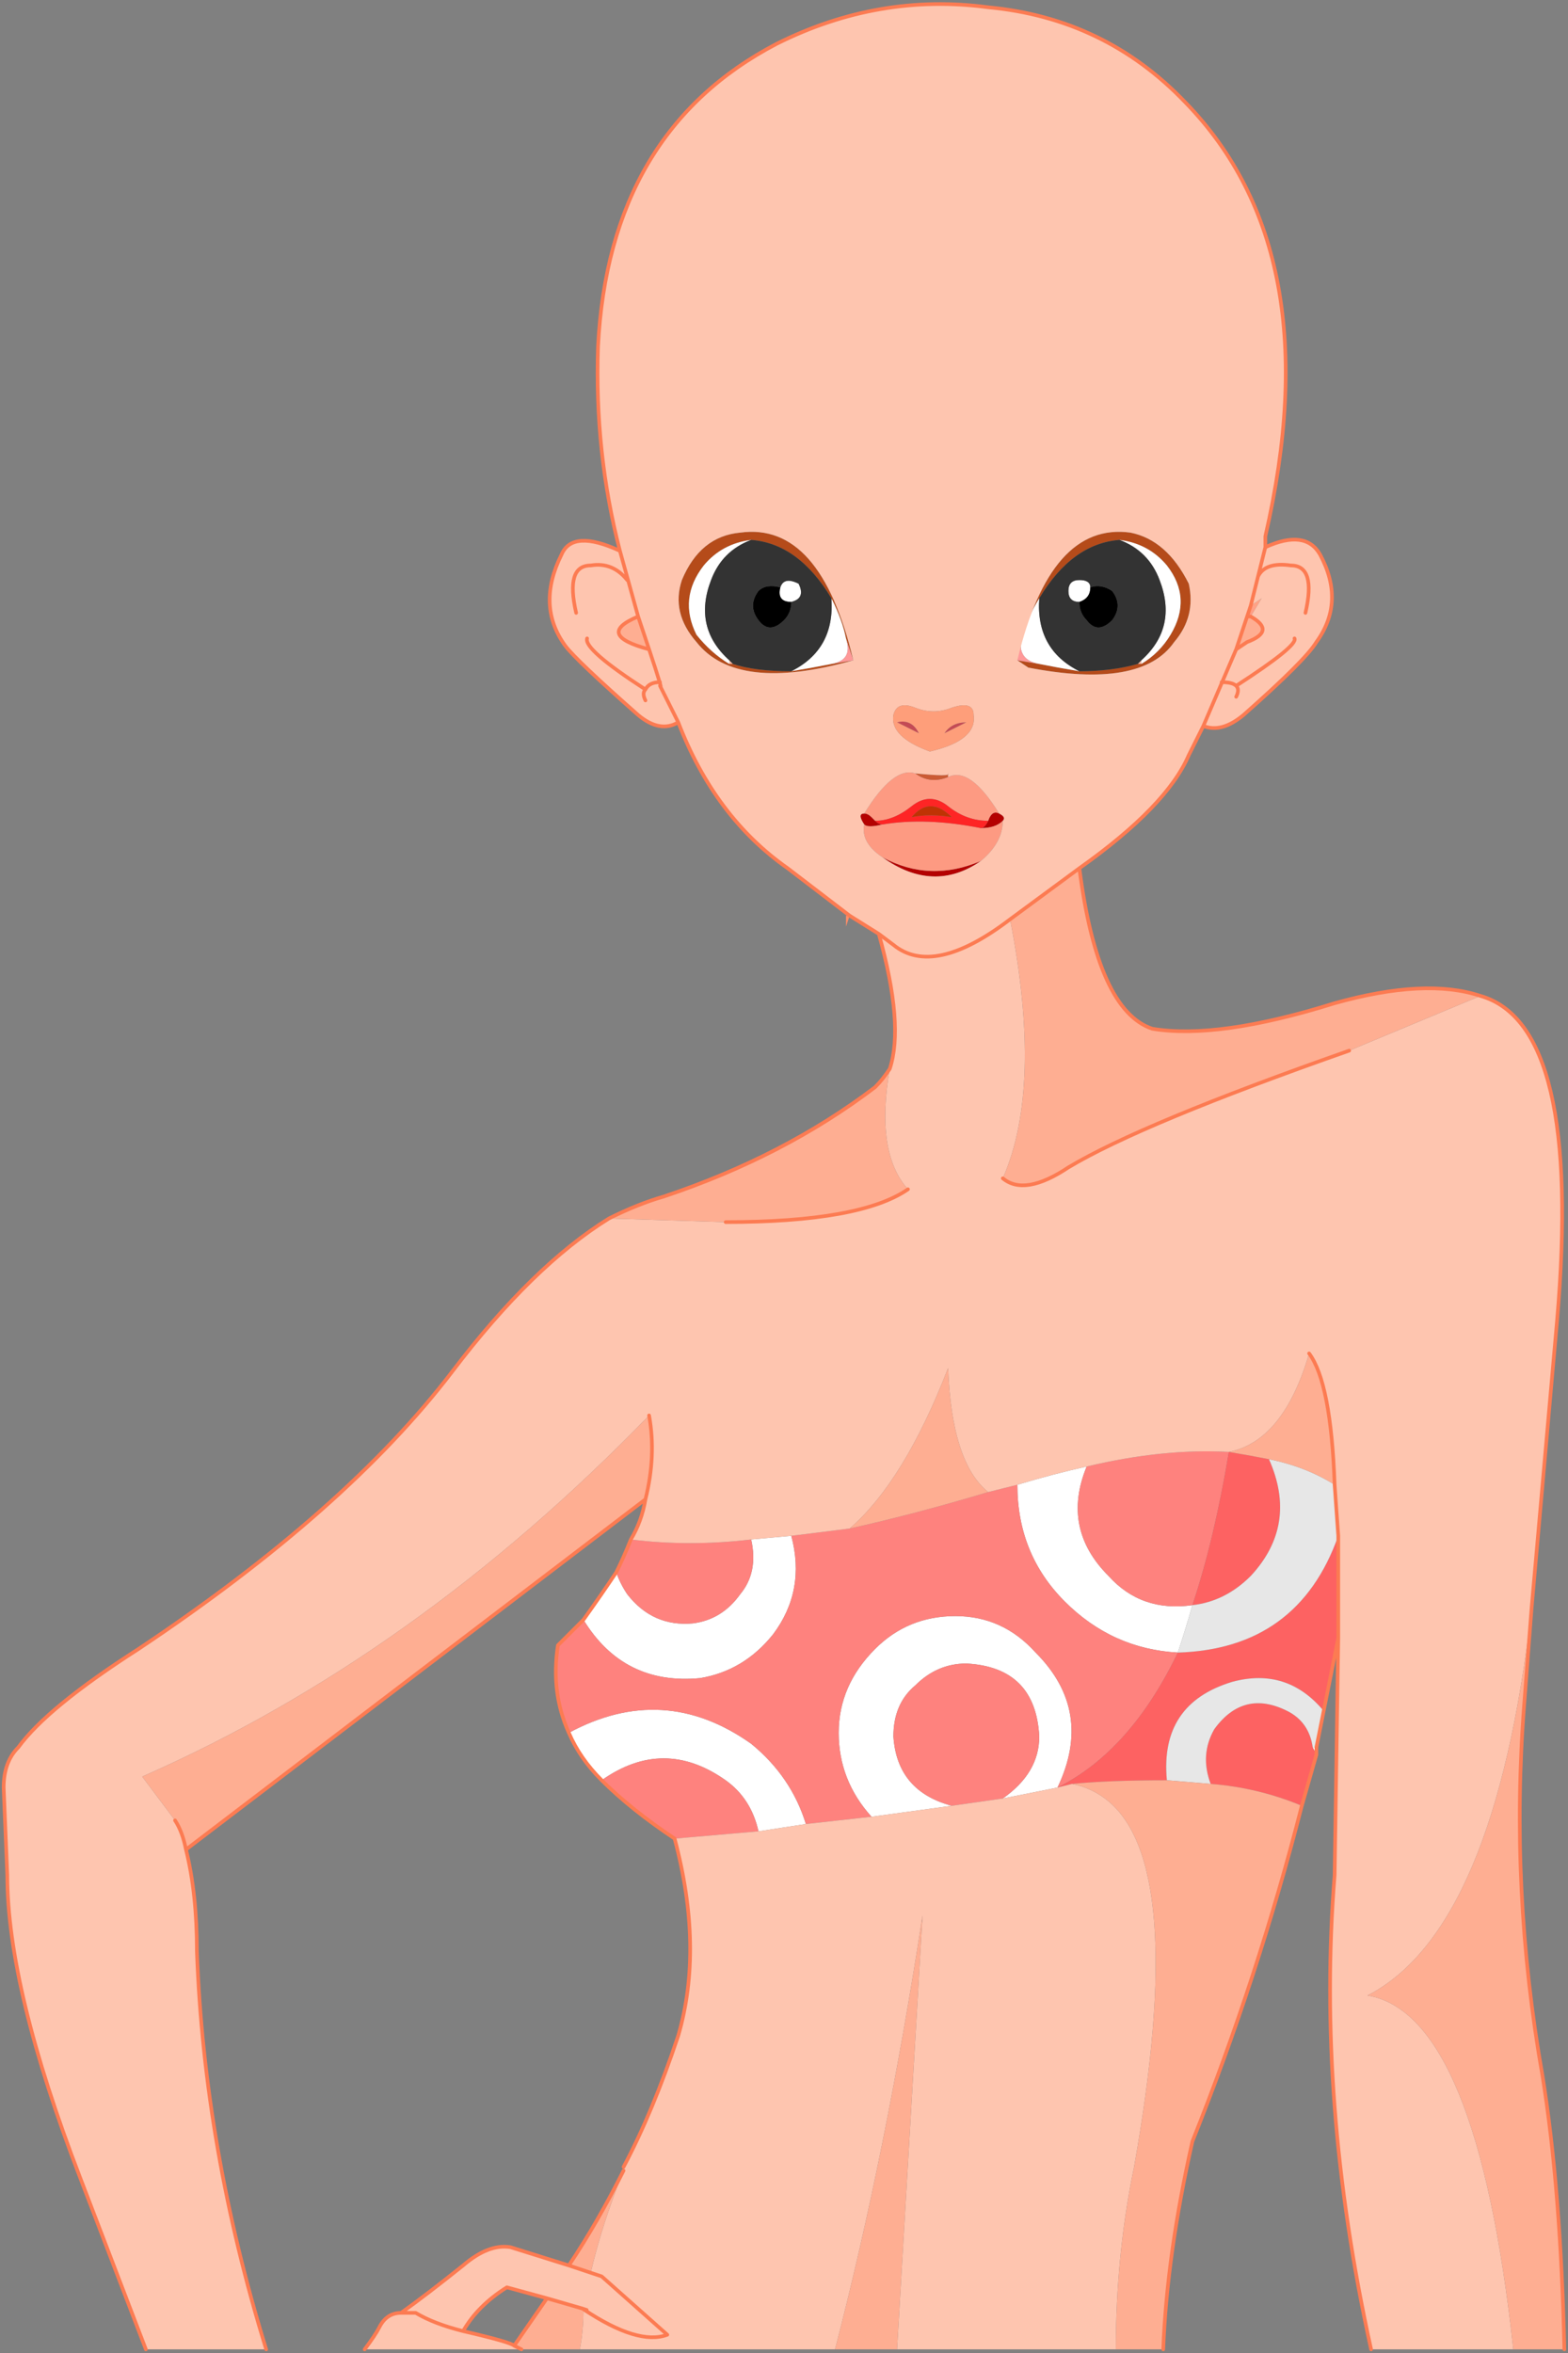 <?xml version="1.0" encoding="UTF-8" standalone="no"?>
<svg xmlns:xlink="http://www.w3.org/1999/xlink" height="32.25px" width="21.5px" xmlns="http://www.w3.org/2000/svg">
  <rect width="100%" height="100%" fill="#808080" stroke="none"/>
  <g transform="matrix(1.0, 0.0, 0.0, 1.0, 0.05, 0.05)">
    <path d="M15.6 9.0 L15.6 9.05 15.55 9.05 15.6 9.0 M10.0 9.05 L9.95 9.05 9.95 9.0 10.0 9.05" fill="#febaa5" fill-rule="evenodd" stroke="none"/>
    <path d="M17.3 7.45 L17.3 7.35 17.3 7.45" fill="#4b3426" fill-rule="evenodd" stroke="none"/>
    <path d="M17.05 8.4 L17.1 8.25 17.25 8.15 17.1 8.4 17.05 8.4" fill="url(#gradient0)" fill-rule="evenodd" stroke="none"/>
    <path d="M16.25 7.95 Q16.35 8.4 16.05 8.75 15.6 9.4 14.05 9.1 L13.9 9.0 Q14.35 7.1 15.45 7.25 15.95 7.35 16.25 7.95 M15.6 9.05 Q15.85 8.9 16.0 8.65 16.3 8.15 15.95 7.7 15.7 7.4 15.3 7.35 14.65 7.4 14.2 8.15 14.05 8.4 13.95 8.7 13.9 8.85 13.9 9.0 L14.2 9.05 Q14.45 9.1 14.75 9.15 15.2 9.15 15.55 9.05 L15.6 9.05 M11.65 9.0 Q10.05 9.45 9.5 8.75 9.15 8.35 9.3 7.9 9.55 7.3 10.1 7.25 11.2 7.1 11.65 9.0 L11.55 8.7 Q11.5 8.45 11.35 8.15 10.9 7.4 10.25 7.35 9.85 7.4 9.6 7.7 9.25 8.15 9.5 8.65 9.7 8.9 9.95 9.05 L10.0 9.05 Q10.3 9.15 10.8 9.15 11.1 9.1 11.35 9.05 L11.65 9.0" fill="#b54b1a" fill-rule="evenodd" stroke="none"/>
    <path d="M15.3 7.35 Q15.7 7.4 15.95 7.7 16.3 8.15 16.0 8.65 15.85 8.9 15.6 9.05 L15.6 9.0 Q16.1 8.55 15.85 7.9 15.7 7.5 15.3 7.35 M14.75 9.15 Q14.45 9.1 14.2 9.05 13.9 9.0 13.95 8.7 14.05 8.4 14.2 8.15 14.15 8.85 14.75 9.15 M11.35 9.05 Q11.1 9.1 10.8 9.15 11.4 8.85 11.35 8.15 11.5 8.45 11.55 8.7 11.65 9.0 11.35 9.05 M9.95 9.05 Q9.7 8.9 9.5 8.65 9.25 8.15 9.6 7.7 9.85 7.4 10.25 7.35 9.85 7.5 9.7 7.9 9.45 8.55 9.95 9.0 L9.95 9.05 M10.65 8.0 Q10.7 7.85 10.9 7.95 11.0 8.15 10.8 8.2 10.6 8.2 10.65 8.0 M14.75 8.2 Q14.6 8.2 14.6 8.05 14.6 7.9 14.75 7.9 14.9 7.9 14.9 8.0 14.9 8.15 14.75 8.2 M10.25 21.05 L10.8 21.0 Q11.0 21.75 10.55 22.35 10.15 22.85 9.55 22.95 8.5 23.05 7.95 22.15 8.2 21.8 8.4 21.5 8.45 21.65 8.55 21.8 8.9 22.25 9.45 22.2 9.85 22.15 10.1 21.8 10.35 21.5 10.25 21.05 M13.9 20.3 Q14.4 20.15 14.85 20.05 14.5 20.9 15.15 21.55 15.6 22.05 16.3 21.95 16.2 22.3 16.1 22.6 15.2 22.55 14.55 21.9 13.9 21.25 13.9 20.3 M11.9 24.85 Q11.45 24.35 11.45 23.7 11.45 23.05 11.95 22.55 12.4 22.1 13.05 22.1 13.7 22.1 14.15 22.6 14.95 23.4 14.45 24.45 L13.7 24.6 Q14.2 24.25 14.2 23.75 14.15 22.8 13.2 22.75 12.8 22.75 12.5 23.05 12.2 23.3 12.2 23.75 12.25 24.5 13.0 24.7 L11.9 24.85 M7.75 23.7 Q9.05 23.0 10.25 23.85 10.8 24.3 11.0 24.95 L10.35 25.05 Q10.25 24.6 9.9 24.35 9.05 23.75 8.2 24.35 7.9 24.05 7.75 23.7 M17.95 23.9 L18.0 23.9 18.0 24.0 17.95 23.9" fill="#ffffff" fill-rule="evenodd" stroke="none"/>
    <path d="M15.3 7.35 Q15.7 7.5 15.85 7.9 16.1 8.55 15.6 9.0 L15.55 9.05 Q15.2 9.15 14.75 9.15 14.15 8.85 14.2 8.15 14.65 7.4 15.3 7.35 M10.8 9.15 Q10.3 9.15 10.0 9.05 L9.95 9.0 Q9.45 8.55 9.7 7.9 9.85 7.5 10.25 7.35 10.9 7.4 11.35 8.15 11.4 8.85 10.8 9.15 M10.8 8.2 Q11.0 8.15 10.9 7.95 10.7 7.85 10.65 8.0 10.45 7.95 10.35 8.05 10.2 8.25 10.35 8.45 10.5 8.65 10.7 8.45 10.8 8.35 10.8 8.2 M14.9 8.0 Q14.9 7.9 14.75 7.9 14.6 7.9 14.6 8.05 14.6 8.2 14.75 8.2 14.75 8.35 14.85 8.45 15.0 8.65 15.2 8.45 15.35 8.25 15.2 8.05 15.05 7.95 14.9 8.0" fill="#333333" fill-rule="evenodd" stroke="none"/>
    <path d="M16.4 9.3 L16.4 9.3" fill="url(#gradient1)" fill-rule="evenodd" stroke="none"/>
    <path d="M10.8 8.2 Q10.8 8.35 10.7 8.45 10.5 8.65 10.35 8.45 10.2 8.25 10.35 8.05 10.45 7.95 10.65 8.0 10.6 8.2 10.8 8.2 M14.9 8.0 Q15.05 7.95 15.2 8.05 15.35 8.25 15.2 8.45 15.0 8.65 14.85 8.45 14.75 8.35 14.75 8.2 14.9 8.15 14.9 8.0" fill="#000000" fill-rule="evenodd" stroke="none"/>
    <path d="M14.2 9.05 L13.9 9.0 Q13.9 8.85 13.95 8.7 13.9 9.0 14.2 9.05 M11.65 9.0 L11.35 9.05 Q11.65 9.0 11.55 8.7 L11.65 9.0" fill="#ff9999" fill-rule="evenodd" stroke="none"/>
    <path d="M13.5 11.2 Q13.55 11.05 13.65 11.1 13.75 11.15 13.7 11.2 13.6 11.3 13.4 11.3 13.45 11.3 13.5 11.2 M11.8 11.1 Q11.85 11.1 11.9 11.15 L11.95 11.2 Q12.0 11.25 12.05 11.25 11.85 11.3 11.8 11.25 11.7 11.1 11.8 11.1 M13.4 11.75 Q12.75 12.2 12.05 11.7 12.7 12.05 13.4 11.75" fill="#b40101" fill-rule="evenodd" stroke="none"/>
    <path d="M13.65 11.1 Q13.55 11.05 13.5 11.2 13.2 11.2 12.95 11.0 12.7 10.8 12.45 11.0 12.2 11.2 11.95 11.2 L11.9 11.15 Q11.85 11.1 11.8 11.1 12.2 10.45 12.5 10.55 12.7 10.7 12.95 10.6 13.25 10.45 13.65 11.1 M13.4 11.3 Q13.6 11.3 13.7 11.2 13.7 11.5 13.4 11.75 12.7 12.05 12.05 11.7 11.75 11.5 11.8 11.25 11.85 11.3 12.05 11.25 12.65 11.15 13.4 11.3" fill="#fd9a82" fill-rule="evenodd" stroke="none"/>
    <path d="M12.95 10.6 Q12.7 10.7 12.5 10.55 13.0 10.6 12.95 10.55 L12.95 10.6" fill="#cb5b35" fill-rule="evenodd" stroke="none"/>
    <path d="M12.9 10.0 Q13.0 9.85 13.2 9.85 L12.9 10.0 M12.25 9.85 Q12.45 9.8 12.55 10.0 L12.25 9.85" fill="#c44b55" fill-rule="evenodd" stroke="none"/>
    <path d="M11.9 11.15 L11.95 11.2 11.9 11.15" fill="#ff2c0b" fill-rule="evenodd" stroke="none"/>
    <path d="M13.5 11.2 Q13.45 11.3 13.4 11.3 12.65 11.15 12.05 11.25 12.0 11.25 11.95 11.2 12.2 11.2 12.45 11.0 12.7 10.8 12.95 11.0 13.2 11.2 13.5 11.2 M13.0 11.15 Q12.7 10.85 12.45 11.15 12.7 11.1 13.0 11.15" fill="#fe2525" fill-rule="evenodd" stroke="none"/>
    <path d="M13.0 11.15 Q12.7 11.1 12.45 11.15 12.7 10.85 13.0 11.15" fill="#bf3304" fill-rule="evenodd" stroke="none"/>
    <path d="M11.6 12.5 L11.55 12.65 11.55 12.5 11.6 12.5" fill="#ff8c66" fill-rule="evenodd" stroke="none"/>
    <path d="M8.6 21.05 Q9.4 21.15 10.25 21.05 10.35 21.5 10.1 21.8 9.85 22.15 9.45 22.2 8.9 22.25 8.55 21.8 8.45 21.65 8.4 21.5 8.5 21.3 8.6 21.05 M10.8 21.0 L11.6 20.9 Q12.5 20.7 13.5 20.4 L13.9 20.3 Q13.9 21.25 14.55 21.9 15.2 22.55 16.1 22.6 15.45 23.95 14.45 24.45 14.95 23.4 14.15 22.6 13.7 22.1 13.05 22.1 12.4 22.1 11.95 22.55 11.45 23.05 11.45 23.7 11.45 24.35 11.9 24.85 L11.0 24.95 Q10.8 24.3 10.25 23.85 9.05 23.0 7.75 23.7 7.5 23.15 7.6 22.5 L7.95 22.15 Q8.5 23.05 9.55 22.95 10.15 22.85 10.55 22.35 11.0 21.75 10.8 21.0 M14.85 20.05 Q15.9 19.8 16.8 19.85 16.6 21.05 16.3 21.95 15.6 22.05 15.15 21.55 14.5 20.9 14.85 20.05 M13.0 24.7 Q12.25 24.5 12.2 23.75 12.2 23.3 12.5 23.05 12.8 22.75 13.2 22.75 14.15 22.8 14.2 23.75 14.2 24.25 13.7 24.6 L13.0 24.7 M8.2 24.35 Q9.05 23.75 9.9 24.35 10.25 24.6 10.35 25.05 L9.2 25.15 Q8.6 24.75 8.2 24.35" fill="#fe827e" fill-rule="evenodd" stroke="none"/>
    <path d="M18.3 21.0 L18.3 22.4 18.1 23.4 Q17.6 22.8 16.85 23.0 15.85 23.3 15.95 24.35 15.15 24.35 14.65 24.4 L14.45 24.45 Q15.45 23.95 16.1 22.6 17.75 22.55 18.3 21.0 M16.8 19.85 Q17.1 19.9 17.35 19.95 17.75 20.85 17.1 21.55 16.75 21.9 16.3 21.95 16.6 21.05 16.8 19.85 M16.55 24.4 Q16.4 24.0 16.6 23.65 17.0 23.1 17.6 23.4 17.9 23.55 17.95 23.9 L18.0 24.0 17.8 24.7 Q17.2 24.45 16.55 24.4" fill="#fd6262" fill-rule="evenodd" stroke="none"/>
    <path d="M18.25 20.3 L18.3 21.0 Q17.75 22.55 16.1 22.6 16.2 22.3 16.3 21.95 16.75 21.9 17.1 21.55 17.75 20.85 17.35 19.95 17.85 20.05 18.25 20.3 M15.95 24.35 Q15.85 23.3 16.85 23.0 17.6 22.8 18.1 23.4 L18.0 23.9 17.95 23.9 Q17.9 23.55 17.6 23.4 17.0 23.1 16.6 23.65 16.4 24.0 16.55 24.4 L15.95 24.35" fill="#e7e7e7" fill-rule="evenodd" stroke="none"/>
    <path d="M8.45 7.5 Q8.1 6.15 8.15 4.7 8.3 1.75 10.6 0.55 12.0 -0.15 13.5 0.05 15.1 0.2 16.2 1.35 18.2 3.4 17.3 7.3 L17.3 7.35 17.3 7.45 Q17.85 7.2 18.05 7.55 18.4 8.2 18.0 8.75 17.85 9.0 17.0 9.75 16.7 10.0 16.45 9.9 L16.25 10.3 Q15.95 11.0 14.75 11.85 L13.8 12.55 Q12.75 13.35 12.2 12.9 L12.0 12.75 12.2 12.9 Q12.75 13.35 13.8 12.55 14.25 14.85 13.7 16.1 14.0 16.35 14.6 15.95 15.6 15.35 18.45 14.35 L20.25 13.6 Q21.65 14.0 21.3 18.05 L20.95 22.0 Q20.45 26.4 18.7 27.3 20.2 27.55 20.7 32.15 L18.75 32.15 Q18.0 28.75 18.25 25.65 L18.3 22.4 18.3 21.0 18.25 20.3 Q18.2 18.9 17.9 18.5 17.55 19.7 16.8 19.85 15.9 19.8 14.85 20.05 14.4 20.15 13.9 20.3 L13.5 20.4 Q13.0 20.0 12.95 18.7 12.35 20.25 11.6 20.9 L10.8 21.0 10.25 21.05 Q9.4 21.15 8.6 21.05 8.75 20.8 8.8 20.5 8.95 19.9 8.85 19.35 5.65 22.65 1.9 24.3 L2.35 24.9 Q2.45 25.05 2.5 25.3 2.65 25.9 2.65 26.7 2.75 29.4 3.6 32.15 L1.95 32.15 1.05 29.8 Q0.05 27.2 0.05 25.65 L0.0 24.45 Q0.0 24.1 0.2 23.9 0.6 23.35 1.85 22.55 4.7 20.65 6.15 18.75 7.25 17.3 8.3 16.65 L9.9 16.7 Q11.75 16.7 12.4 16.25 11.95 15.75 12.15 14.6 12.35 14.0 12.0 12.75 L11.6 12.5 10.75 11.85 Q9.75 11.15 9.25 9.85 L9.0 9.35 Q9.05 9.45 8.85 8.85 9.05 9.45 9.0 9.35 L9.25 9.85 Q9.0 10.0 8.7 9.75 7.85 9.0 7.7 8.8 7.3 8.25 7.65 7.55 7.8 7.2 8.45 7.5 L8.7 8.4 8.45 7.5 M8.85 8.85 L8.7 8.4 Q8.1 8.65 8.85 8.85 M16.9 8.85 L16.45 9.9 16.9 8.85 17.05 8.75 Q17.45 8.6 17.1 8.4 L17.25 8.15 17.1 8.25 17.05 8.4 16.9 8.85 M17.3 7.45 L17.1 8.25 17.3 7.45 M16.25 7.95 Q15.95 7.35 15.45 7.25 14.35 7.1 13.9 9.0 L14.05 9.1 Q15.6 9.4 16.05 8.75 16.35 8.4 16.25 7.95 M16.4 9.3 L16.4 9.3 M17.85 8.35 Q18.0 7.7 17.65 7.7 17.3 7.65 17.2 7.85 17.3 7.65 17.65 7.7 18.0 7.7 17.85 8.35 M17.7 8.7 Q17.75 8.8 16.9 9.35 16.85 9.3 16.7 9.3 16.85 9.3 16.9 9.35 17.75 8.8 17.7 8.7 M16.9 9.5 Q16.95 9.4 16.9 9.35 16.95 9.4 16.9 9.5 M11.65 9.0 Q11.2 7.1 10.1 7.25 9.55 7.3 9.3 7.9 9.15 8.35 9.5 8.75 10.05 9.45 11.65 9.0 M8.8 9.4 Q8.85 9.3 9.0 9.3 8.85 9.3 8.8 9.4 8.75 9.45 8.8 9.55 8.75 9.45 8.8 9.4 7.95 8.85 8.0 8.7 7.95 8.85 8.8 9.4 M7.85 8.35 Q7.7 7.7 8.05 7.7 8.35 7.65 8.55 7.9 8.35 7.65 8.05 7.7 7.7 7.7 7.85 8.35 M13.7 11.2 Q13.75 11.15 13.65 11.1 13.25 10.45 12.95 10.6 L12.95 10.55 Q13.0 10.6 12.5 10.55 12.2 10.45 11.8 11.1 11.7 11.1 11.8 11.25 11.75 11.5 12.05 11.7 12.75 12.2 13.4 11.75 13.7 11.5 13.7 11.2 M13.0 9.65 Q12.75 9.75 12.5 9.65 12.25 9.55 12.2 9.75 12.15 10.05 12.7 10.25 13.35 10.1 13.3 9.75 13.3 9.55 13.0 9.65 M11.9 24.85 L13.0 24.7 13.7 24.6 14.45 24.45 14.65 24.4 Q14.9 24.45 15.1 24.6 16.25 25.45 15.5 29.65 15.25 30.85 15.25 32.15 L12.25 32.15 12.6 26.2 Q12.1 29.45 11.4 32.15 L7.9 32.15 Q7.95 31.9 7.95 31.6 8.7 32.1 9.1 31.95 L8.2 31.15 8.05 31.1 8.2 31.15 9.1 31.95 Q8.7 32.1 7.95 31.6 8.15 31.65 7.45 31.45 L6.9 31.3 Q6.5 31.55 6.3 31.9 5.9 31.8 5.65 31.65 5.55 31.65 5.45 31.65 5.55 31.65 5.65 31.65 5.9 31.8 6.3 31.9 6.95 32.05 7.0 32.1 L7.1 32.15 4.95 32.15 Q5.1 31.95 5.15 31.85 5.25 31.65 5.45 31.65 5.8 31.4 6.3 31.0 6.65 30.7 6.95 30.75 L7.75 31.0 8.05 31.1 Q8.2 30.45 8.5 29.7 L8.5 29.65 Q8.9 28.9 9.25 27.85 9.6 26.65 9.2 25.15 L10.35 25.05 11.0 24.95 11.9 24.85" fill="#fec5af" fill-rule="evenodd" stroke="none"/>
    <path d="M8.7 8.4 L8.85 8.85 Q8.1 8.65 8.7 8.4 M13.8 12.55 L14.75 11.85 Q15.0 13.8 15.75 14.05 16.65 14.2 18.25 13.7 19.5 13.35 20.25 13.6 L18.45 14.35 Q15.6 15.35 14.6 15.95 14.0 16.35 13.7 16.1 14.25 14.85 13.8 12.55 M16.9 8.85 L17.05 8.4 17.1 8.4 Q17.45 8.6 17.05 8.75 L16.9 8.85 M16.8 19.85 Q17.55 19.7 17.9 18.5 18.2 18.9 18.25 20.3 17.85 20.05 17.35 19.95 17.1 19.9 16.8 19.85 M20.7 32.15 Q20.2 27.55 18.7 27.3 20.45 26.4 20.95 22.0 L20.85 23.3 Q20.65 25.85 21.1 28.4 21.35 29.95 21.4 32.15 L20.7 32.15 M2.5 25.3 Q2.45 25.05 2.35 24.9 L1.9 24.3 Q5.65 22.65 8.85 19.35 8.95 19.9 8.8 20.5 L2.5 25.3 M11.6 20.9 Q12.35 20.25 12.95 18.7 13.0 20.0 13.5 20.4 12.5 20.7 11.6 20.9 M9.9 16.7 L8.3 16.65 Q8.7 16.45 9.05 16.35 10.7 15.8 11.95 14.85 12.05 14.75 12.15 14.6 11.95 15.75 12.4 16.25 11.75 16.7 9.9 16.7 M8.5 29.7 Q8.2 30.45 8.05 31.1 L7.75 31.0 Q8.15 30.4 8.5 29.7 M7.95 31.6 Q7.95 31.9 7.9 32.15 L7.1 32.15 7.0 32.1 7.45 31.45 Q8.15 31.65 7.95 31.6 M11.4 32.15 Q12.1 29.45 12.6 26.2 L12.25 32.15 11.4 32.15 M15.25 32.15 Q15.25 30.85 15.5 29.65 16.25 25.45 15.1 24.6 14.9 24.45 14.65 24.4 15.15 24.35 15.95 24.35 L16.55 24.4 Q17.2 24.45 17.8 24.7 17.2 27.05 16.3 29.3 15.95 30.85 15.9 32.15 L15.25 32.15" fill="#feae92" fill-rule="evenodd" stroke="none"/>
    <path d="M12.9 10.0 L13.2 9.85 Q13.0 9.85 12.9 10.0 M13.0 9.65 Q13.3 9.55 13.3 9.75 13.35 10.1 12.7 10.25 12.15 10.05 12.2 9.75 12.25 9.55 12.5 9.65 12.75 9.75 13.0 9.65 M12.25 9.85 L12.55 10.0 Q12.45 9.8 12.25 9.85" fill="#fe9e7a" fill-rule="evenodd" stroke="none"/>
    <path d="M17.3 7.3 Q18.2 3.4 16.2 1.35 15.1 0.2 13.5 0.05 12.0 -0.15 10.6 0.55 8.3 1.75 8.15 4.7 8.1 6.15 8.45 7.5 L8.7 8.4 8.85 8.85 Q9.05 9.45 9.0 9.35 L9.25 9.85 Q9.75 11.15 10.75 11.85 L11.6 12.5 12.0 12.75 12.2 12.9 Q12.75 13.35 13.8 12.55 L14.75 11.85 Q15.95 11.0 16.25 10.3 L16.45 9.9 16.9 8.85 17.05 8.4 17.1 8.25 17.3 7.45 Q17.85 7.2 18.05 7.55 18.4 8.2 18.0 8.75 17.85 9.0 17.0 9.75 16.7 10.0 16.45 9.9 M17.3 7.35 L17.3 7.3 Q17.3 7.5 17.3 7.45 L17.3 7.35 M17.1 8.4 Q17.45 8.6 17.05 8.75 L16.9 8.85 M17.05 8.4 L17.1 8.4 M16.7 9.3 Q16.85 9.3 16.9 9.35 17.75 8.8 17.7 8.7 M17.2 7.85 Q17.3 7.65 17.65 7.7 18.0 7.7 17.85 8.35 M20.95 22.0 L21.3 18.05 Q21.65 14.0 20.25 13.6 19.5 13.35 18.25 13.7 16.65 14.2 15.75 14.05 15.0 13.8 14.75 11.85 M18.45 14.35 Q15.6 15.35 14.6 15.95 14.0 16.35 13.7 16.1 M17.9 18.5 Q18.2 18.9 18.25 20.3 L18.3 21.0 18.3 22.4 18.25 25.65 Q18.0 28.75 18.75 32.15 M20.95 22.0 L20.85 23.3 Q20.65 25.85 21.1 28.4 21.35 29.95 21.4 32.15 M16.9 9.35 Q16.95 9.4 16.9 9.5 M8.55 7.9 Q8.35 7.65 8.05 7.7 7.7 7.7 7.85 8.35 M8.8 9.55 Q8.75 9.45 8.8 9.4 7.95 8.85 8.0 8.7 M9.0 9.3 Q8.85 9.3 8.8 9.4 M8.7 8.4 Q8.1 8.65 8.85 8.85 M9.25 9.85 Q9.0 10.0 8.7 9.75 7.85 9.0 7.7 8.8 7.3 8.25 7.65 7.55 7.8 7.2 8.45 7.5 M8.3 16.65 Q7.25 17.3 6.15 18.75 4.7 20.65 1.85 22.55 0.6 23.35 0.2 23.9 0.0 24.1 0.0 24.45 L0.05 25.65 Q0.05 27.2 1.05 29.8 L1.95 32.15 M3.6 32.15 Q2.75 29.4 2.65 26.7 2.65 25.9 2.5 25.3 2.45 25.05 2.35 24.9 M8.85 19.35 Q8.95 19.9 8.8 20.5 8.75 20.8 8.6 21.05 8.5 21.3 8.4 21.5 8.2 21.8 7.95 22.15 L7.6 22.5 Q7.5 23.15 7.75 23.7 7.9 24.05 8.2 24.35 8.6 24.75 9.2 25.15 9.6 26.65 9.25 27.85 8.9 28.9 8.5 29.65 M8.3 16.65 Q8.7 16.45 9.05 16.35 10.7 15.8 11.95 14.85 12.05 14.75 12.15 14.6 12.35 14.0 12.0 12.75 M12.4 16.25 Q11.75 16.7 9.9 16.7 M8.05 31.1 L8.2 31.15 9.1 31.95 Q8.7 32.1 7.95 31.6 8.15 31.65 7.45 31.45 L6.9 31.3 Q6.5 31.55 6.3 31.9 6.95 32.05 7.0 32.1 L7.45 31.45 M4.95 32.15 Q5.1 31.95 5.15 31.85 5.25 31.65 5.45 31.65 5.8 31.4 6.3 31.0 6.65 30.7 6.95 30.75 L7.75 31.0 Q8.15 30.4 8.5 29.7 M5.45 31.65 Q5.55 31.65 5.65 31.65 5.9 31.8 6.3 31.9 M7.0 32.1 L7.1 32.15 M8.05 31.1 L7.75 31.0 M2.5 25.3 L8.8 20.5 M18.0 23.9 L18.1 23.4 18.3 22.4 M18.0 24.0 L17.8 24.7 Q17.2 27.05 16.3 29.3 15.95 30.85 15.9 32.15 M18.0 24.0 L18.0 23.9" fill="none" stroke="#fc7b52" stroke-linecap="round" stroke-linejoin="round" stroke-width="0.05"/>
  </g>
  <defs>
    <radialGradient cx="0" cy="0" gradientTransform="matrix(0.003, 0.0, 0.0, 0.002, 16.2, 9.65)" gradientUnits="userSpaceOnUse" id="gradient0" r="819.2" spreadMethod="pad">
      <stop offset="0.0" stop-color="#ff7575"/>
      <stop offset="1.0" stop-color="#ffa487"/>
    </radialGradient>
    <radialGradient cx="0" cy="0" gradientTransform="matrix(0.002, 0.0, 0.0, 0.002, 9.6, 10.4)" gradientUnits="userSpaceOnUse" id="gradient1" r="819.2" spreadMethod="pad">
      <stop offset="0.0" stop-color="#ff855b"/>
      <stop offset="1.0" stop-color="#ffa487"/>
    </radialGradient>
  </defs>
</svg>
